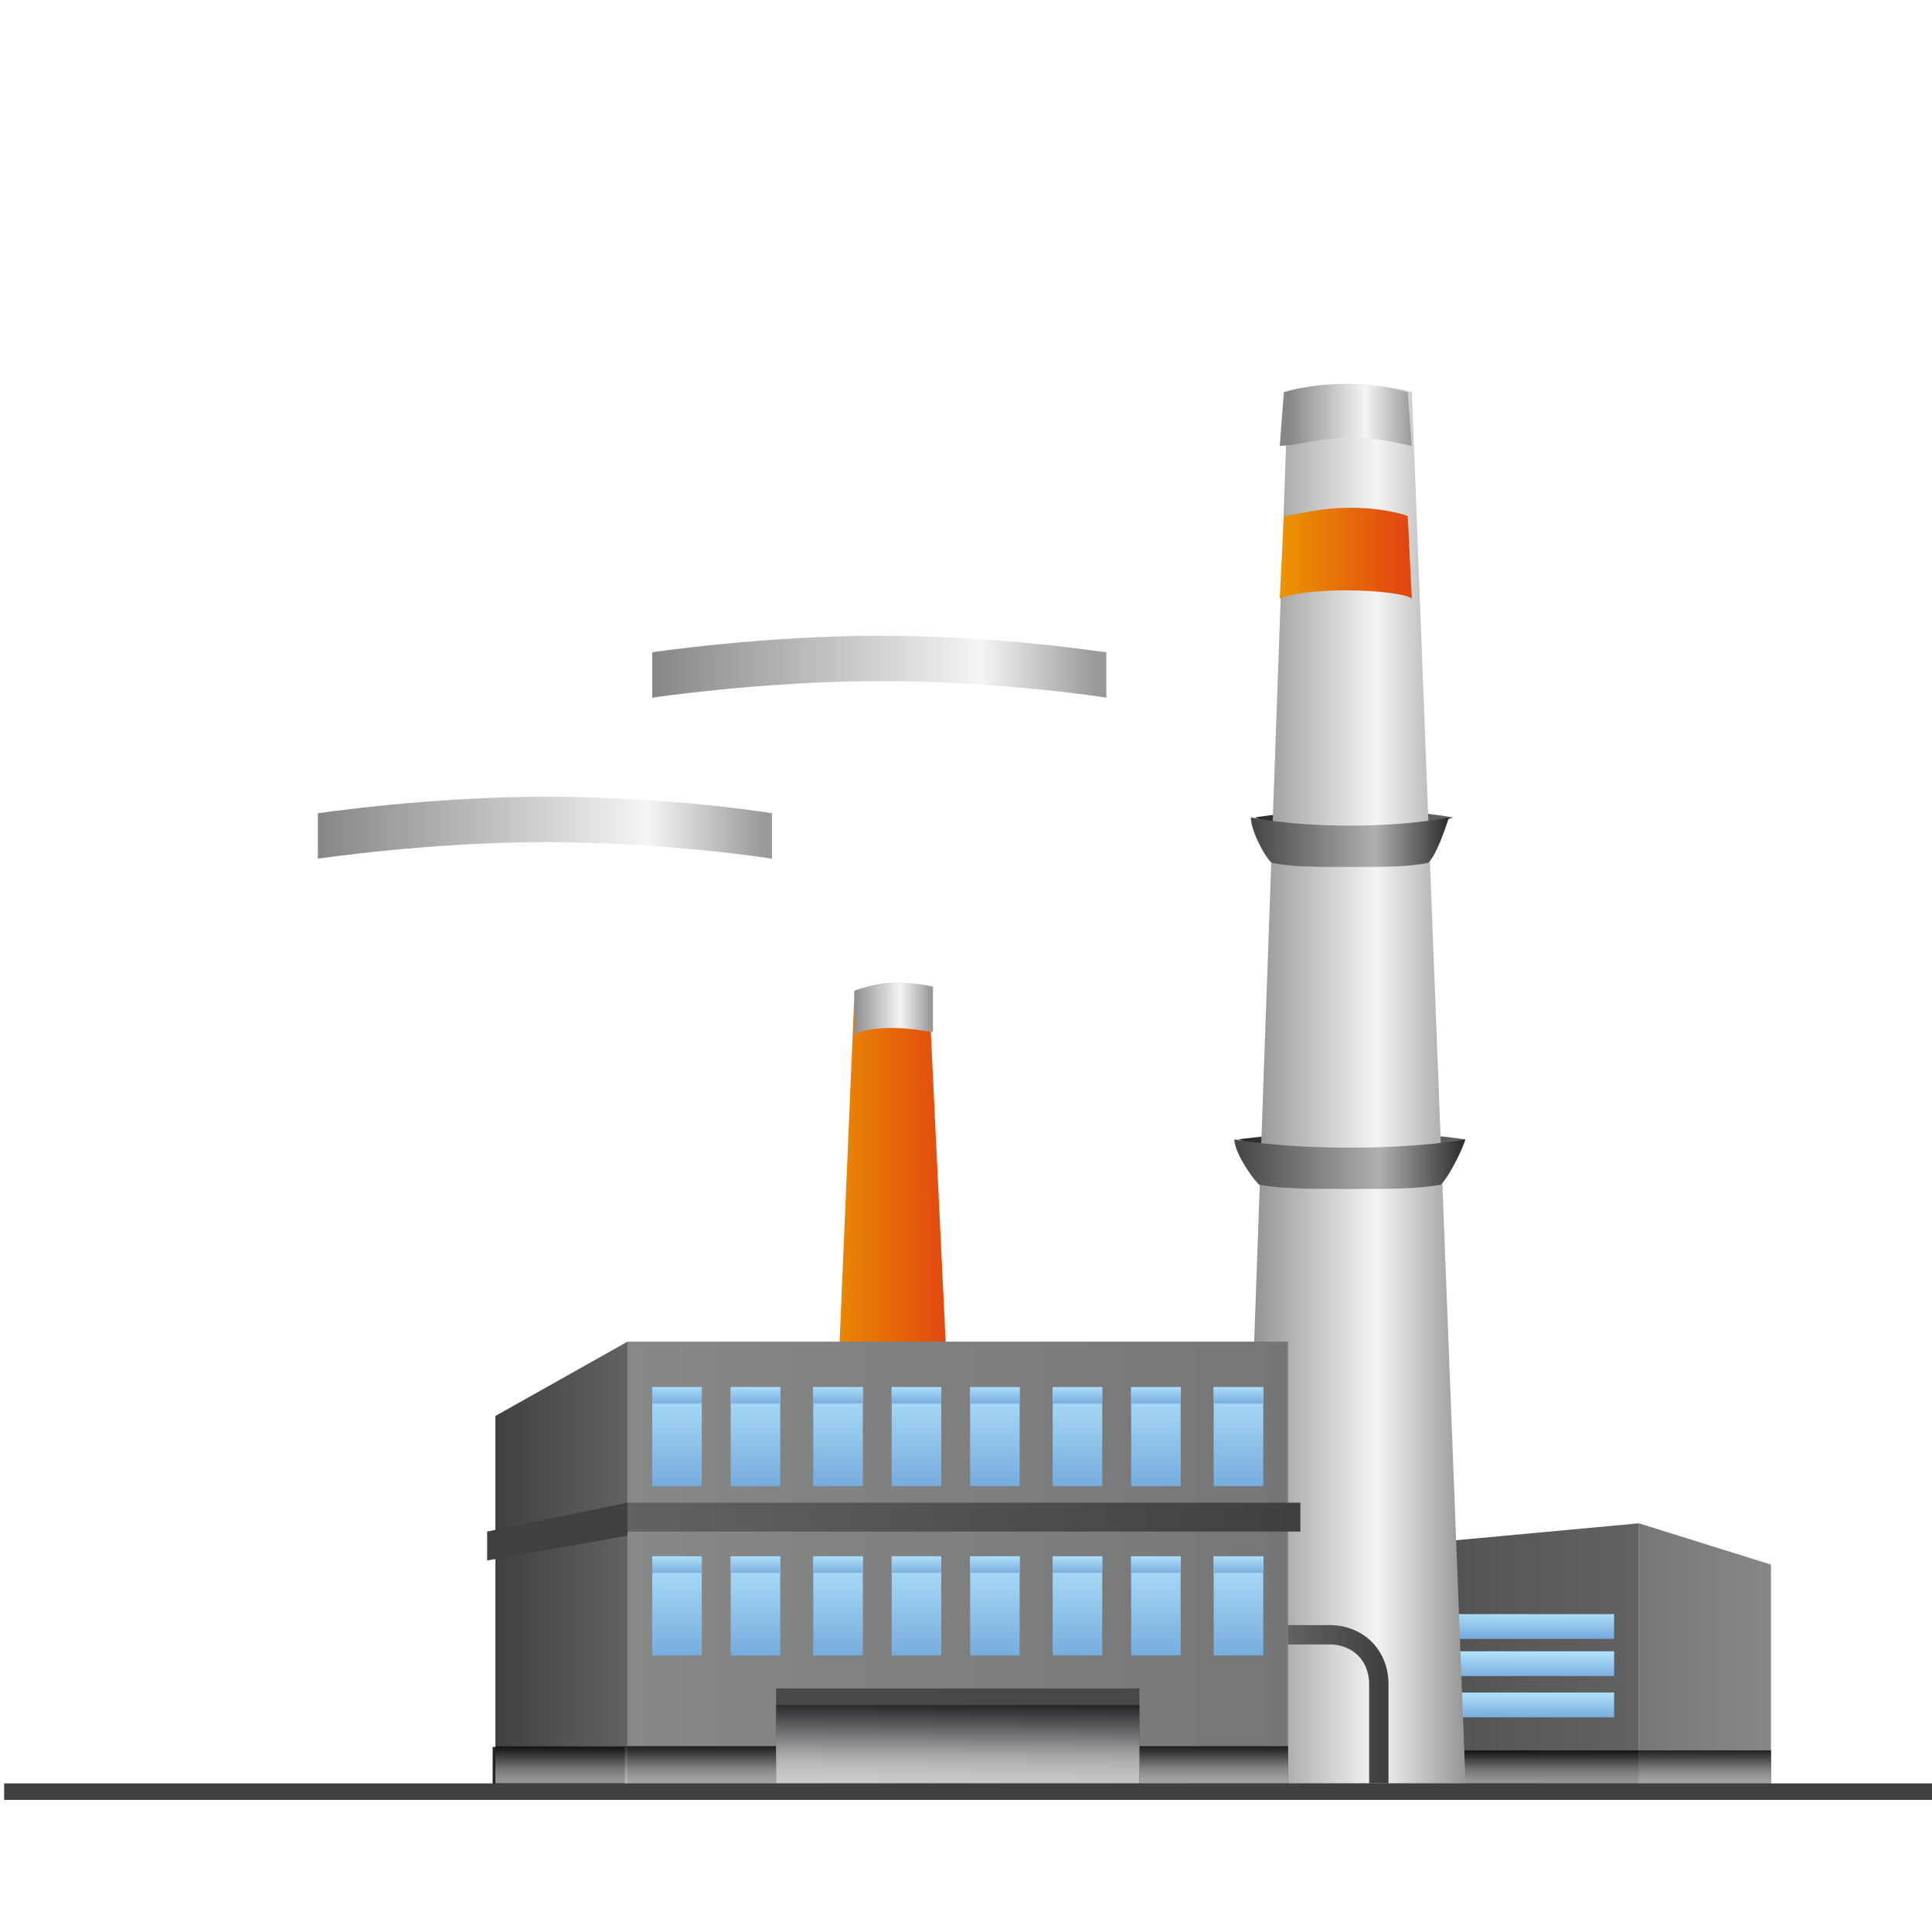 <?xml version="1.0" encoding="UTF-8"?> <svg xmlns="http://www.w3.org/2000/svg" xmlns:xlink="http://www.w3.org/1999/xlink" version="1.1" id="Слой_1" x="0px" y="0px" viewBox="0 0 46.8 46.8" style="enable-background:new 0 0 46.8 46.8;" xml:space="preserve"> <style type="text/css"> .st0{opacity:0.2;} .st1{fill:#E8441F;} .st2{clip-path:url(#SVGID_2_);} .st3{fill:#FFFFFF;} .st4{clip-path:url(#SVGID_4_);} .st5{fill:#202020;} .st6{fill:#E03E13;} .st7{fill:#EA9500;} .st8{fill:#E6E000;} .st9{clip-path:url(#SVGID_6_);} .st10{clip-path:url(#SVGID_8_);} .st11{fill:url(#SVGID_9_);} .st12{fill:url(#SVGID_10_);} .st13{fill:url(#SVGID_11_);} .st14{fill:url(#SVGID_12_);} .st15{fill:url(#SVGID_13_);} .st16{fill:#404040;} .st17{opacity:0.52;fill:url(#SVGID_14_);} .st18{fill:#242424;} .st19{opacity:0.52;fill:url(#SVGID_15_);} .st20{fill:url(#SVGID_16_);} .st21{fill:url(#SVGID_17_);} .st22{fill:url(#SVGID_18_);} .st23{fill:url(#SVGID_19_);} .st24{fill:url(#SVGID_20_);} .st25{fill:url(#SVGID_21_);} .st26{fill:url(#SVGID_22_);} .st27{fill:url(#SVGID_23_);} .st28{fill:url(#SVGID_24_);} .st29{fill:url(#SVGID_25_);} .st30{fill:url(#SVGID_26_);} .st31{fill:url(#SVGID_27_);} .st32{fill:url(#SVGID_28_);} .st33{opacity:0.52;fill:url(#SVGID_29_);} .st34{opacity:0.52;fill:url(#SVGID_30_);} .st35{fill:url(#SVGID_31_);} .st36{fill:url(#SVGID_32_);} .st37{fill:url(#SVGID_33_);} .st38{fill:url(#SVGID_34_);} .st39{fill:url(#SVGID_35_);} .st40{fill:url(#SVGID_36_);} .st41{fill:url(#SVGID_37_);} .st42{fill:url(#SVGID_38_);} .st43{fill:url(#SVGID_39_);} .st44{fill:#494848;} .st45{fill:url(#SVGID_40_);} .st46{opacity:0.63;fill:url(#SVGID_41_);} .st47{fill:url(#SVGID_42_);} .st48{fill:url(#SVGID_43_);} .st49{fill:url(#SVGID_44_);} .st50{fill:url(#SVGID_45_);} .st51{fill:url(#SVGID_46_);} .st52{fill:url(#SVGID_47_);} .st53{fill:url(#SVGID_48_);} .st54{fill:url(#SVGID_49_);} .st55{fill:url(#SVGID_50_);} .st56{fill:url(#SVGID_51_);} .st57{fill:url(#SVGID_52_);} .st58{fill:url(#SVGID_53_);} .st59{fill:url(#SVGID_54_);} .st60{fill:url(#SVGID_55_);} .st61{fill:url(#SVGID_56_);} .st62{fill:url(#SVGID_57_);} .st63{fill:url(#SVGID_58_);} .st64{fill:url(#SVGID_59_);} .st65{fill:url(#SVGID_60_);} .st66{fill:url(#SVGID_61_);} .st67{fill:url(#SVGID_62_);} .st68{fill:url(#SVGID_63_);} .st69{fill:url(#SVGID_64_);} .st70{fill:url(#SVGID_65_);} .st71{fill:url(#SVGID_66_);} .st72{fill:none;stroke:url(#SVGID_67_);stroke-width:0.772;stroke-miterlimit:10;} .st73{fill:url(#SVGID_68_);} .st74{fill:url(#SVGID_69_);} .st75{fill:url(#SVGID_70_);} .st76{fill:url(#SVGID_71_);} .st77{fill:url(#SVGID_72_);} .st78{clip-path:url(#SVGID_74_);} .st79{fill:#F7AD76;} .st80{fill:#EE7313;} .st81{fill:#1F3865;} .st82{fill:url(#SVGID_75_);} .st83{fill:#F39153;} .st84{fill:url(#SVGID_76_);} .st85{fill:#9CACD9;} .st86{fill:url(#SVGID_77_);} .st87{fill:#69C6DE;} .st88{fill:none;stroke:#E8441F;stroke-width:3;stroke-linecap:round;stroke-linejoin:round;stroke-miterlimit:10;} .st89{clip-path:url(#SVGID_79_);} .st90{clip-path:url(#SVGID_81_);} .st91{clip-path:url(#SVGID_83_);} .st92{clip-path:url(#SVGID_85_);} .st93{clip-path:url(#SVGID_87_);} .st94{clip-path:url(#SVGID_89_);} .st95{clip-path:url(#SVGID_91_);} .st96{clip-path:url(#SVGID_93_);} .st97{clip-path:url(#SVGID_95_);} .st98{clip-path:url(#SVGID_97_);} .st99{clip-path:url(#SVGID_99_);} .st100{clip-path:url(#SVGID_101_);} .st101{clip-path:url(#SVGID_103_);} .st102{clip-path:url(#SVGID_105_);} .st103{clip-path:url(#SVGID_107_);} .st104{clip-path:url(#SVGID_109_);} .st105{fill:url(#SVGID_110_);} .st106{fill:url(#SVGID_111_);} .st107{fill:url(#SVGID_112_);} .st108{fill:url(#SVGID_113_);} .st109{fill:url(#SVGID_114_);} .st110{fill:url(#SVGID_115_);} .st111{fill:url(#SVGID_116_);} .st112{fill:url(#SVGID_117_);} .st113{opacity:0.52;fill:url(#SVGID_118_);} .st114{opacity:0.52;fill:url(#SVGID_119_);} .st115{fill:url(#SVGID_120_);} .st116{fill:url(#SVGID_121_);} .st117{fill:url(#SVGID_122_);} .st118{fill:url(#SVGID_123_);} .st119{fill:url(#SVGID_124_);} .st120{fill:url(#SVGID_125_);} .st121{fill:url(#SVGID_126_);} .st122{fill:url(#SVGID_127_);} .st123{fill:url(#SVGID_128_);} .st124{fill:url(#SVGID_129_);} .st125{fill:url(#SVGID_130_);} .st126{fill:url(#SVGID_131_);} .st127{fill:url(#SVGID_132_);} .st128{opacity:0.52;fill:url(#SVGID_133_);} .st129{opacity:0.52;fill:url(#SVGID_134_);} .st130{fill:url(#SVGID_135_);} .st131{fill:url(#SVGID_136_);} .st132{fill:url(#SVGID_137_);} .st133{fill:url(#SVGID_138_);} .st134{fill:url(#SVGID_139_);} .st135{fill:url(#SVGID_140_);} .st136{fill:url(#SVGID_141_);} .st137{fill:url(#SVGID_142_);} .st138{fill:url(#SVGID_143_);} .st139{fill:url(#SVGID_144_);} .st140{opacity:0.63;fill:url(#SVGID_145_);} .st141{fill:url(#SVGID_146_);} .st142{fill:url(#SVGID_147_);} .st143{fill:url(#SVGID_148_);} .st144{fill:url(#SVGID_149_);} .st145{fill:url(#SVGID_150_);} .st146{fill:url(#SVGID_151_);} .st147{fill:url(#SVGID_152_);} .st148{fill:url(#SVGID_153_);} .st149{fill:url(#SVGID_154_);} .st150{fill:url(#SVGID_155_);} .st151{fill:url(#SVGID_156_);} .st152{fill:url(#SVGID_157_);} .st153{fill:url(#SVGID_158_);} .st154{fill:url(#SVGID_159_);} .st155{fill:url(#SVGID_160_);} .st156{fill:url(#SVGID_161_);} .st157{fill:url(#SVGID_162_);} .st158{fill:url(#SVGID_163_);} .st159{fill:url(#SVGID_164_);} .st160{fill:url(#SVGID_165_);} .st161{fill:url(#SVGID_166_);} .st162{fill:url(#SVGID_167_);} .st163{fill:url(#SVGID_168_);} .st164{fill:url(#SVGID_169_);} .st165{fill:url(#SVGID_170_);} .st166{fill:none;stroke:url(#SVGID_171_);stroke-width:0.469;stroke-miterlimit:10;} .st167{fill:url(#SVGID_172_);} .st168{fill:url(#SVGID_173_);} .st169{fill:url(#SVGID_174_);} .st170{fill:url(#SVGID_175_);} .st171{fill:url(#SVGID_176_);} </style> <g> <g> <g> <g> <g> <linearGradient id="SVGID_2_" gradientUnits="userSpaceOnUse" x1="2840.439" y1="40.039" x2="2851.189" y2="40.039" gradientTransform="matrix(-1 0 0 1 2880.097 0)"> <stop offset="0" style="stop-color:#626262"></stop> <stop offset="1" style="stop-color:#404040"></stop> </linearGradient> <polygon style="fill:url(#SVGID_2_);" points="39.7,43.2 28.9,43.2 28.9,37.9 39.7,36.9 "></polygon> <linearGradient id="SVGID_4_" gradientUnits="userSpaceOnUse" x1="2837.202" y1="40.039" x2="2840.439" y2="40.039" gradientTransform="matrix(-1 0 0 1 2880.097 0)"> <stop offset="0" style="stop-color:#878888"></stop> <stop offset="1" style="stop-color:#767676"></stop> </linearGradient> <polygon style="fill:url(#SVGID_4_);" points="39.7,43.2 42.9,43.2 42.9,37.9 39.7,36.9 "></polygon> </g> <linearGradient id="SVGID_6_" gradientUnits="userSpaceOnUse" x1="36.408" y1="41.608" x2="36.408" y2="41.016"> <stop offset="0" style="stop-color:#77ADDE"></stop> <stop offset="1" style="stop-color:#AFDFF9"></stop> </linearGradient> <rect x="33.7" y="41" style="fill:url(#SVGID_6_);" width="5.4" height="0.6"></rect> <linearGradient id="SVGID_8_" gradientUnits="userSpaceOnUse" x1="36.408" y1="40.631" x2="36.408" y2="40.039"> <stop offset="0" style="stop-color:#77ADDE"></stop> <stop offset="1" style="stop-color:#AFDFF9"></stop> </linearGradient> <rect x="33.7" y="40" style="fill:url(#SVGID_8_);" width="5.4" height="0.6"></rect> <linearGradient id="SVGID_9_" gradientUnits="userSpaceOnUse" x1="36.408" y1="39.655" x2="36.408" y2="39.062"> <stop offset="0" style="stop-color:#77ADDE"></stop> <stop offset="1" style="stop-color:#AFDFF9"></stop> </linearGradient> <rect x="33.7" y="39.1" class="st11" width="5.4" height="0.6"></rect> </g> <rect x="39.7" y="42.4" class="st16" width="3.2" height="0.8"></rect> <linearGradient id="SVGID_10_" gradientUnits="userSpaceOnUse" x1="41.277" y1="43.215" x2="41.277" y2="42.388"> <stop offset="0" style="stop-color:#FFFFFF"></stop> <stop offset="0.118" style="stop-color:#F9F8F9"></stop> <stop offset="0.244" style="stop-color:#E6E4E6"></stop> <stop offset="0.375" style="stop-color:#C8C6C9"></stop> <stop offset="0.508" style="stop-color:#A19EA3"></stop> <stop offset="0.644" style="stop-color:#747177"></stop> <stop offset="0.782" style="stop-color:#46444A"></stop> <stop offset="0.918" style="stop-color:#1A1A1F"></stop> <stop offset="1" style="stop-color:#020203"></stop> </linearGradient> <rect x="39.7" y="42.4" style="opacity:0.52;fill:url(#SVGID_10_);" width="3.2" height="0.8"></rect> <rect x="28.6" y="42.4" transform="matrix(-1 -1.224647e-16 1.224647e-16 -1 68.295 85.602)" class="st18" width="11" height="0.8"></rect> <linearGradient id="SVGID_11_" gradientUnits="userSpaceOnUse" x1="34.147" y1="43.215" x2="34.147" y2="42.388"> <stop offset="0" style="stop-color:#FFFFFF"></stop> <stop offset="0.118" style="stop-color:#F9F8F9"></stop> <stop offset="0.244" style="stop-color:#E6E4E6"></stop> <stop offset="0.375" style="stop-color:#C8C6C9"></stop> <stop offset="0.508" style="stop-color:#A19EA3"></stop> <stop offset="0.644" style="stop-color:#747177"></stop> <stop offset="0.782" style="stop-color:#46444A"></stop> <stop offset="0.918" style="stop-color:#1A1A1F"></stop> <stop offset="1" style="stop-color:#020203"></stop> </linearGradient> <polygon style="opacity:0.52;fill:url(#SVGID_11_);" points="28.6,42.4 39.7,42.4 39.7,43.2 28.6,43.2 "></polygon> </g> <g> <image style="overflow:visible;" width="79" height="97" transform="matrix(0.24 0 0 0.24 11.769 16.322)"> </image> <linearGradient id="SVGID_12_" gradientUnits="userSpaceOnUse" x1="15.818" y1="16.189" x2="26.723" y2="16.189"> <stop offset="0" style="stop-color:#878787"></stop> <stop offset="0.729" style="stop-color:#F5F5F5"></stop> <stop offset="0.984" style="stop-color:#999999"></stop> </linearGradient> <path class="st14" d="M21.3,15.4c-2.8,0-5.5,0.4-5.5,0.4v1.1c0,0,2.7-0.4,5.5-0.4c3,0,5.5,0.4,5.5,0.4v-1.1 C26.7,15.8,24.3,15.4,21.3,15.4z"></path> </g> <g> <image style="overflow:visible;" width="80" height="97" transform="matrix(0.24 0 0 0.24 3.609 20.162)"> </image> <linearGradient id="SVGID_13_" gradientUnits="userSpaceOnUse" x1="7.764" y1="20.013" x2="18.669" y2="20.013"> <stop offset="0" style="stop-color:#878787"></stop> <stop offset="0.729" style="stop-color:#F5F5F5"></stop> <stop offset="0.984" style="stop-color:#999999"></stop> </linearGradient> <path class="st15" d="M13.2,19.3c-2.8,0-5.5,0.4-5.5,0.4v1.1c0,0,2.7-0.4,5.5-0.4c3,0,5.5,0.4,5.5,0.4v-1.1 C18.7,19.7,16.3,19.3,13.2,19.3z"></path> </g> <g> <linearGradient id="SVGID_14_" gradientUnits="userSpaceOnUse" x1="29.992" y1="27.771" x2="35.495" y2="27.771"> <stop offset="1.041670e-02" style="stop-color:#2B2B2B"></stop> <stop offset="1" style="stop-color:#626262"></stop> </linearGradient> <path style="fill:url(#SVGID_14_);" d="M30,27.6c0,0,2.7-0.4,5.5,0c0,0-1.3,0.5-2.8,0.5C31.3,28.1,30,27.6,30,27.6z"></path> <linearGradient id="SVGID_15_" gradientUnits="userSpaceOnUse" x1="30.367" y1="19.945" x2="35.12" y2="19.945"> <stop offset="1.041670e-02" style="stop-color:#2B2B2B"></stop> <stop offset="1" style="stop-color:#626262"></stop> </linearGradient> <path style="fill:url(#SVGID_15_);" d="M30.4,19.8c0,0,2.4-0.4,4.8,0c0,0-1.2,0.5-2.4,0.5C31.5,20.3,30.4,19.8,30.4,19.8z"></path> <linearGradient id="SVGID_16_" gradientUnits="userSpaceOnUse" x1="29.979" y1="26.227" x2="35.508" y2="26.227"> <stop offset="0" style="stop-color:#878787"></stop> <stop offset="0.609" style="stop-color:#F5F5F5"></stop> <stop offset="0.984" style="stop-color:#999999"></stop> </linearGradient> <path class="st20" d="M34.2,9.5c0,0-0.6-0.2-1.5-0.2c-0.9,0-1.5,0.2-1.5,0.2L30,43.2h5.5L34.2,9.5z"></path> <linearGradient id="SVGID_17_" gradientUnits="userSpaceOnUse" x1="31.239" y1="10.022" x2="34.248" y2="10.022"> <stop offset="0" style="stop-color:#878787"></stop> <stop offset="0.609" style="stop-color:#F5F5F5"></stop> <stop offset="0.984" style="stop-color:#999999"></stop> </linearGradient> <path class="st21" d="M32.7,10.6c0.8,0,1.4,0.2,1.5,0.2l-0.1-1.3c0,0-0.6-0.2-1.5-0.2c-0.9,0-1.5,0.2-1.5,0.2l-0.1,1.3 C31.4,10.8,32,10.6,32.7,10.6z"></path> <linearGradient id="SVGID_18_" gradientUnits="userSpaceOnUse" x1="31.094" y1="13.437" x2="34.393" y2="13.437"> <stop offset="0" style="stop-color:#EB9300"></stop> <stop offset="1" style="stop-color:#E03E13"></stop> </linearGradient> <path class="st22" d="M32.7,12.3c-0.8,0-1.4,0.2-1.6,0.2l-0.1,2c0.2-0.1,0.8-0.2,1.6-0.2c0.8,0,1.5,0.1,1.6,0.2l-0.1-2 C34.1,12.5,33.6,12.3,32.7,12.3z"></path> <linearGradient id="SVGID_19_" gradientUnits="userSpaceOnUse" x1="30.367" y1="20.4" x2="35.12" y2="20.4"> <stop offset="0" style="stop-color:#474747"></stop> <stop offset="0.62" style="stop-color:#B0B0B0"></stop> <stop offset="0.984" style="stop-color:#303030"></stop> </linearGradient> <path class="st23" d="M32.7,20c-1.5,0-2.4-0.2-2.4-0.2c0,0.3,0.3,0.9,0.5,1.1c0.5,0.1,1,0.1,1.9,0.1c0.9,0,1.4,0,1.9-0.1 c0.2-0.2,0.4-0.8,0.5-1.1C35.1,19.8,34.2,20,32.7,20z"></path> <linearGradient id="SVGID_20_" gradientUnits="userSpaceOnUse" x1="29.992" y1="28.226" x2="35.495" y2="28.226"> <stop offset="0" style="stop-color:#474747"></stop> <stop offset="0.62" style="stop-color:#B0B0B0"></stop> <stop offset="0.984" style="stop-color:#303030"></stop> </linearGradient> <path class="st24" d="M32.7,27.8c-1.8,0-2.8-0.2-2.8-0.2c0,0.3,0.4,0.9,0.6,1.1c0.6,0.1,1.2,0.1,2.2,0.1c1.1,0,1.6,0,2.2-0.1 c0.2-0.2,0.5-0.8,0.6-1.1C35.5,27.6,34.5,27.8,32.7,27.8z"></path> </g> <g> <linearGradient id="SVGID_21_" gradientUnits="userSpaceOnUse" x1="19.835" y1="33.315" x2="23.363" y2="33.315"> <stop offset="0" style="stop-color:#EB9300"></stop> <stop offset="1" style="stop-color:#E03E13"></stop> </linearGradient> <path class="st25" d="M22.5,24c0,0-0.4-0.1-0.9-0.1S20.7,24,20.7,24l-0.8,18.8h3.5L22.5,24z"></path> <linearGradient id="SVGID_22_" gradientUnits="userSpaceOnUse" x1="20.623" y1="24.445" x2="22.575" y2="24.445"> <stop offset="0" style="stop-color:#878787"></stop> <stop offset="0.609" style="stop-color:#F5F5F5"></stop> <stop offset="0.984" style="stop-color:#999999"></stop> </linearGradient> <path class="st26" d="M21.6,24.9c0.5,0,0.9,0.1,1,0.1l0-1.1c0,0-0.4-0.1-0.9-0.1S20.7,24,20.7,24l0,1.1 C20.7,25,21.1,24.9,21.6,24.9z"></path> </g> <g> <g> <linearGradient id="SVGID_23_" gradientUnits="userSpaceOnUse" x1="11.957" y1="37.87" x2="15.177" y2="37.87"> <stop offset="0" style="stop-color:#404040"></stop> <stop offset="1" style="stop-color:#626262"></stop> </linearGradient> <polygon class="st27" points="15.2,43.2 12,43.2 12,34.3 15.2,32.5 "></polygon> <linearGradient id="SVGID_24_" gradientUnits="userSpaceOnUse" x1="15.177" y1="37.87" x2="31.17" y2="37.87"> <stop offset="0" style="stop-color:#878888"></stop> <stop offset="1" style="stop-color:#767676"></stop> </linearGradient> <rect x="15.2" y="32.5" class="st28" width="16" height="10.7"></rect> <rect x="15.2" y="42.3" class="st16" width="16" height="0.9"></rect> <linearGradient id="SVGID_25_" gradientUnits="userSpaceOnUse" x1="23.174" y1="43.209" x2="23.174" y2="42.308"> <stop offset="0" style="stop-color:#FFFFFF"></stop> <stop offset="0.118" style="stop-color:#F9F8F9"></stop> <stop offset="0.244" style="stop-color:#E6E4E6"></stop> <stop offset="0.375" style="stop-color:#C8C6C9"></stop> <stop offset="0.508" style="stop-color:#A19EA3"></stop> <stop offset="0.644" style="stop-color:#747177"></stop> <stop offset="0.782" style="stop-color:#46444A"></stop> <stop offset="0.918" style="stop-color:#1A1A1F"></stop> <stop offset="1" style="stop-color:#020203"></stop> </linearGradient> <rect x="15.2" y="42.3" style="opacity:0.52;fill:url(#SVGID_25_);" width="16" height="0.9"></rect> <rect x="12" y="42.3" transform="matrix(-1 -1.224647e-16 1.224647e-16 -1 27.134 85.517)" class="st18" width="3.2" height="0.9"></rect> <linearGradient id="SVGID_26_" gradientUnits="userSpaceOnUse" x1="6963.117" y1="43.209" x2="6963.117" y2="42.308" gradientTransform="matrix(-0.201 0 0 1 1415.938 0)"> <stop offset="0" style="stop-color:#FFFFFF"></stop> <stop offset="0.118" style="stop-color:#F9F8F9"></stop> <stop offset="0.244" style="stop-color:#E6E4E6"></stop> <stop offset="0.375" style="stop-color:#C8C6C9"></stop> <stop offset="0.508" style="stop-color:#A19EA3"></stop> <stop offset="0.644" style="stop-color:#747177"></stop> <stop offset="0.782" style="stop-color:#46444A"></stop> <stop offset="0.918" style="stop-color:#1A1A1F"></stop> <stop offset="1" style="stop-color:#020203"></stop> </linearGradient> <polygon style="opacity:0.52;fill:url(#SVGID_26_);" points="12,43.2 15.2,43.2 15.2,42.3 12,42.3 "></polygon> <linearGradient id="SVGID_27_" gradientUnits="userSpaceOnUse" x1="15.177" y1="36.813" x2="31.471" y2="36.813"> <stop offset="0" style="stop-color:#626262"></stop> <stop offset="0.99" style="stop-color:#404040"></stop> </linearGradient> <rect x="15.2" y="36.4" class="st31" width="16.3" height="0.7"></rect> <g> <linearGradient id="SVGID_28_" gradientUnits="userSpaceOnUse" x1="16.368" y1="40.102" x2="16.368" y2="37.692"> <stop offset="0" style="stop-color:#77ADDE"></stop> <stop offset="1" style="stop-color:#AFDFF9"></stop> </linearGradient> <rect x="15.8" y="37.7" class="st32" width="1.2" height="2.4"></rect> <linearGradient id="SVGID_29_" gradientUnits="userSpaceOnUse" x1="18.313" y1="40.102" x2="18.313" y2="37.692"> <stop offset="0" style="stop-color:#77ADDE"></stop> <stop offset="1" style="stop-color:#AFDFF9"></stop> </linearGradient> <rect x="17.7" y="37.7" style="fill:url(#SVGID_29_);" width="1.2" height="2.4"></rect> <linearGradient id="SVGID_30_" gradientUnits="userSpaceOnUse" x1="20.257" y1="40.102" x2="20.257" y2="37.692"> <stop offset="0" style="stop-color:#77ADDE"></stop> <stop offset="1" style="stop-color:#AFDFF9"></stop> </linearGradient> <rect x="19.7" y="37.7" style="fill:url(#SVGID_30_);" width="1.2" height="2.4"></rect> <linearGradient id="SVGID_31_" gradientUnits="userSpaceOnUse" x1="22.201" y1="40.102" x2="22.201" y2="37.692"> <stop offset="0" style="stop-color:#77ADDE"></stop> <stop offset="1" style="stop-color:#AFDFF9"></stop> </linearGradient> <rect x="21.6" y="37.7" class="st35" width="1.2" height="2.4"></rect> <linearGradient id="SVGID_32_" gradientUnits="userSpaceOnUse" x1="24.146" y1="40.102" x2="24.146" y2="37.692"> <stop offset="0" style="stop-color:#77ADDE"></stop> <stop offset="1" style="stop-color:#AFDFF9"></stop> </linearGradient> <rect x="23.5" y="37.7" class="st36" width="1.2" height="2.4"></rect> <linearGradient id="SVGID_33_" gradientUnits="userSpaceOnUse" x1="26.09" y1="40.102" x2="26.09" y2="37.692"> <stop offset="0" style="stop-color:#77ADDE"></stop> <stop offset="1" style="stop-color:#AFDFF9"></stop> </linearGradient> <rect x="25.5" y="37.7" class="st37" width="1.2" height="2.4"></rect> <linearGradient id="SVGID_34_" gradientUnits="userSpaceOnUse" x1="28.034" y1="40.102" x2="28.034" y2="37.692"> <stop offset="0" style="stop-color:#77ADDE"></stop> <stop offset="1" style="stop-color:#AFDFF9"></stop> </linearGradient> <rect x="27.4" y="37.7" class="st38" width="1.2" height="2.4"></rect> <linearGradient id="SVGID_35_" gradientUnits="userSpaceOnUse" x1="29.979" y1="40.102" x2="29.979" y2="37.692"> <stop offset="0" style="stop-color:#77ADDE"></stop> <stop offset="1" style="stop-color:#AFDFF9"></stop> </linearGradient> <rect x="29.4" y="37.7" class="st39" width="1.2" height="2.4"></rect> </g> <rect x="18.8" y="40.9" class="st44" width="8.8" height="2.3"></rect> <linearGradient id="SVGID_36_" gradientUnits="userSpaceOnUse" x1="18.772" y1="42.265" x2="27.575" y2="42.265"> <stop offset="1.041670e-02" style="stop-color:#767676"></stop> <stop offset="1" style="stop-color:#626262"></stop> </linearGradient> <rect x="18.8" y="41.3" class="st40" width="8.8" height="1.9"></rect> <linearGradient id="SVGID_37_" gradientUnits="userSpaceOnUse" x1="23.174" y1="43.215" x2="23.174" y2="41.316"> <stop offset="0" style="stop-color:#FFFFFF"></stop> <stop offset="0.118" style="stop-color:#F9F8F9"></stop> <stop offset="0.244" style="stop-color:#E6E4E6"></stop> <stop offset="0.375" style="stop-color:#C8C6C9"></stop> <stop offset="0.508" style="stop-color:#A19EA3"></stop> <stop offset="0.644" style="stop-color:#747177"></stop> <stop offset="0.782" style="stop-color:#46444A"></stop> <stop offset="0.918" style="stop-color:#1A1A1F"></stop> <stop offset="1" style="stop-color:#020203"></stop> </linearGradient> <rect x="18.8" y="41.3" style="opacity:0.63;fill:url(#SVGID_37_);" width="8.8" height="1.9"></rect> <g> <linearGradient id="SVGID_38_" gradientUnits="userSpaceOnUse" x1="16.368" y1="35.981" x2="16.368" y2="33.571"> <stop offset="0" style="stop-color:#77ADDE"></stop> <stop offset="1" style="stop-color:#AFDFF9"></stop> </linearGradient> <rect x="15.8" y="33.6" class="st42" width="1.2" height="2.4"></rect> <linearGradient id="SVGID_39_" gradientUnits="userSpaceOnUse" x1="18.313" y1="35.981" x2="18.313" y2="33.571"> <stop offset="0" style="stop-color:#77ADDE"></stop> <stop offset="1" style="stop-color:#AFDFF9"></stop> </linearGradient> <rect x="17.7" y="33.6" class="st43" width="1.2" height="2.4"></rect> <linearGradient id="SVGID_40_" gradientUnits="userSpaceOnUse" x1="20.257" y1="35.981" x2="20.257" y2="33.571"> <stop offset="0" style="stop-color:#77ADDE"></stop> <stop offset="1" style="stop-color:#AFDFF9"></stop> </linearGradient> <rect x="19.7" y="33.6" class="st45" width="1.2" height="2.4"></rect> <linearGradient id="SVGID_41_" gradientUnits="userSpaceOnUse" x1="22.201" y1="35.981" x2="22.201" y2="33.571"> <stop offset="0" style="stop-color:#77ADDE"></stop> <stop offset="1" style="stop-color:#AFDFF9"></stop> </linearGradient> <rect x="21.6" y="33.6" style="fill:url(#SVGID_41_);" width="1.2" height="2.4"></rect> <linearGradient id="SVGID_42_" gradientUnits="userSpaceOnUse" x1="24.146" y1="35.981" x2="24.146" y2="33.571"> <stop offset="0" style="stop-color:#77ADDE"></stop> <stop offset="1" style="stop-color:#AFDFF9"></stop> </linearGradient> <rect x="23.5" y="33.6" class="st47" width="1.2" height="2.4"></rect> <linearGradient id="SVGID_43_" gradientUnits="userSpaceOnUse" x1="26.09" y1="35.981" x2="26.09" y2="33.571"> <stop offset="0" style="stop-color:#77ADDE"></stop> <stop offset="1" style="stop-color:#AFDFF9"></stop> </linearGradient> <rect x="25.5" y="33.6" class="st48" width="1.2" height="2.4"></rect> <linearGradient id="SVGID_44_" gradientUnits="userSpaceOnUse" x1="28.034" y1="35.981" x2="28.034" y2="33.571"> <stop offset="0" style="stop-color:#77ADDE"></stop> <stop offset="1" style="stop-color:#AFDFF9"></stop> </linearGradient> <rect x="27.4" y="33.6" class="st49" width="1.2" height="2.4"></rect> <linearGradient id="SVGID_45_" gradientUnits="userSpaceOnUse" x1="29.979" y1="35.981" x2="29.979" y2="33.571"> <stop offset="0" style="stop-color:#77ADDE"></stop> <stop offset="1" style="stop-color:#AFDFF9"></stop> </linearGradient> <rect x="29.4" y="33.6" class="st50" width="1.2" height="2.4"></rect> </g> <g> <linearGradient id="SVGID_46_" gradientUnits="userSpaceOnUse" x1="16.368" y1="34.009" x2="16.368" y2="33.571"> <stop offset="0" style="stop-color:#77ADDE"></stop> <stop offset="1" style="stop-color:#AFDFF9"></stop> </linearGradient> <rect x="15.8" y="33.6" class="st51" width="1.2" height="0.4"></rect> <linearGradient id="SVGID_47_" gradientUnits="userSpaceOnUse" x1="18.313" y1="34.009" x2="18.313" y2="33.571"> <stop offset="0" style="stop-color:#77ADDE"></stop> <stop offset="1" style="stop-color:#AFDFF9"></stop> </linearGradient> <rect x="17.7" y="33.6" class="st52" width="1.2" height="0.4"></rect> <linearGradient id="SVGID_48_" gradientUnits="userSpaceOnUse" x1="20.257" y1="34.009" x2="20.257" y2="33.571"> <stop offset="0" style="stop-color:#77ADDE"></stop> <stop offset="1" style="stop-color:#AFDFF9"></stop> </linearGradient> <rect x="19.7" y="33.6" class="st53" width="1.2" height="0.4"></rect> <linearGradient id="SVGID_49_" gradientUnits="userSpaceOnUse" x1="22.201" y1="34.009" x2="22.201" y2="33.571"> <stop offset="0" style="stop-color:#77ADDE"></stop> <stop offset="1" style="stop-color:#AFDFF9"></stop> </linearGradient> <rect x="21.6" y="33.6" class="st54" width="1.2" height="0.4"></rect> <linearGradient id="SVGID_50_" gradientUnits="userSpaceOnUse" x1="24.146" y1="34.009" x2="24.146" y2="33.571"> <stop offset="0" style="stop-color:#77ADDE"></stop> <stop offset="1" style="stop-color:#AFDFF9"></stop> </linearGradient> <rect x="23.5" y="33.6" class="st55" width="1.2" height="0.4"></rect> <linearGradient id="SVGID_51_" gradientUnits="userSpaceOnUse" x1="26.09" y1="34.009" x2="26.09" y2="33.571"> <stop offset="0" style="stop-color:#77ADDE"></stop> <stop offset="1" style="stop-color:#AFDFF9"></stop> </linearGradient> <rect x="25.5" y="33.6" class="st56" width="1.2" height="0.4"></rect> <linearGradient id="SVGID_52_" gradientUnits="userSpaceOnUse" x1="28.034" y1="34.009" x2="28.034" y2="33.571"> <stop offset="0" style="stop-color:#77ADDE"></stop> <stop offset="1" style="stop-color:#AFDFF9"></stop> </linearGradient> <rect x="27.4" y="33.6" class="st57" width="1.2" height="0.4"></rect> <linearGradient id="SVGID_53_" gradientUnits="userSpaceOnUse" x1="29.979" y1="34.009" x2="29.979" y2="33.571"> <stop offset="0" style="stop-color:#77ADDE"></stop> <stop offset="1" style="stop-color:#AFDFF9"></stop> </linearGradient> <rect x="29.4" y="33.6" class="st58" width="1.2" height="0.4"></rect> </g> <g> <linearGradient id="SVGID_54_" gradientUnits="userSpaceOnUse" x1="16.368" y1="38.13" x2="16.368" y2="37.692"> <stop offset="0" style="stop-color:#77ADDE"></stop> <stop offset="1" style="stop-color:#AFDFF9"></stop> </linearGradient> <rect x="15.8" y="37.7" class="st59" width="1.2" height="0.4"></rect> <linearGradient id="SVGID_55_" gradientUnits="userSpaceOnUse" x1="18.313" y1="38.13" x2="18.313" y2="37.692"> <stop offset="0" style="stop-color:#77ADDE"></stop> <stop offset="1" style="stop-color:#AFDFF9"></stop> </linearGradient> <rect x="17.7" y="37.7" class="st60" width="1.2" height="0.4"></rect> <linearGradient id="SVGID_56_" gradientUnits="userSpaceOnUse" x1="20.257" y1="38.13" x2="20.257" y2="37.692"> <stop offset="0" style="stop-color:#77ADDE"></stop> <stop offset="1" style="stop-color:#AFDFF9"></stop> </linearGradient> <rect x="19.7" y="37.7" class="st61" width="1.2" height="0.4"></rect> <linearGradient id="SVGID_57_" gradientUnits="userSpaceOnUse" x1="22.201" y1="38.13" x2="22.201" y2="37.692"> <stop offset="0" style="stop-color:#77ADDE"></stop> <stop offset="1" style="stop-color:#AFDFF9"></stop> </linearGradient> <rect x="21.6" y="37.7" class="st62" width="1.2" height="0.4"></rect> <linearGradient id="SVGID_58_" gradientUnits="userSpaceOnUse" x1="24.146" y1="38.13" x2="24.146" y2="37.692"> <stop offset="0" style="stop-color:#77ADDE"></stop> <stop offset="1" style="stop-color:#AFDFF9"></stop> </linearGradient> <rect x="23.5" y="37.7" class="st63" width="1.2" height="0.4"></rect> <linearGradient id="SVGID_59_" gradientUnits="userSpaceOnUse" x1="26.09" y1="38.13" x2="26.09" y2="37.692"> <stop offset="0" style="stop-color:#77ADDE"></stop> <stop offset="1" style="stop-color:#AFDFF9"></stop> </linearGradient> <rect x="25.5" y="37.7" class="st64" width="1.2" height="0.4"></rect> <linearGradient id="SVGID_60_" gradientUnits="userSpaceOnUse" x1="28.034" y1="38.13" x2="28.034" y2="37.692"> <stop offset="0" style="stop-color:#77ADDE"></stop> <stop offset="1" style="stop-color:#AFDFF9"></stop> </linearGradient> <rect x="27.4" y="37.7" class="st65" width="1.2" height="0.4"></rect> <linearGradient id="SVGID_61_" gradientUnits="userSpaceOnUse" x1="29.979" y1="38.13" x2="29.979" y2="37.692"> <stop offset="0" style="stop-color:#77ADDE"></stop> <stop offset="1" style="stop-color:#AFDFF9"></stop> </linearGradient> <rect x="29.4" y="37.7" class="st66" width="1.2" height="0.4"></rect> </g> <linearGradient id="SVGID_62_" gradientUnits="userSpaceOnUse" x1="6656.071" y1="37.117" x2="6671.994" y2="37.117" gradientTransform="matrix(-0.214 0 0 1 1436.914 0)"> <stop offset="0" style="stop-color:#404040"></stop> <stop offset="0.99" style="stop-color:#404040"></stop> </linearGradient> <polygon class="st67" points="11.8,37.8 15.2,37.2 15.2,36.4 11.8,37.1 "></polygon> </g> <linearGradient id="SVGID_63_" gradientUnits="userSpaceOnUse" x1="31.17" y1="41.303" x2="33.566" y2="41.303"> <stop offset="0" style="stop-color:#626262"></stop> <stop offset="0.99" style="stop-color:#404040"></stop> </linearGradient> <path style="fill:none;stroke:url(#SVGID_63_);stroke-width:0.469;stroke-miterlimit:10;" d="M31.2,39.6h1 c0.7,0,1.2,0.5,1.2,1.2v2.4"></path> </g> </g> <rect x="0.1" y="43.2" class="st16" width="46.7" height="0.4"></rect> </g> </svg> 